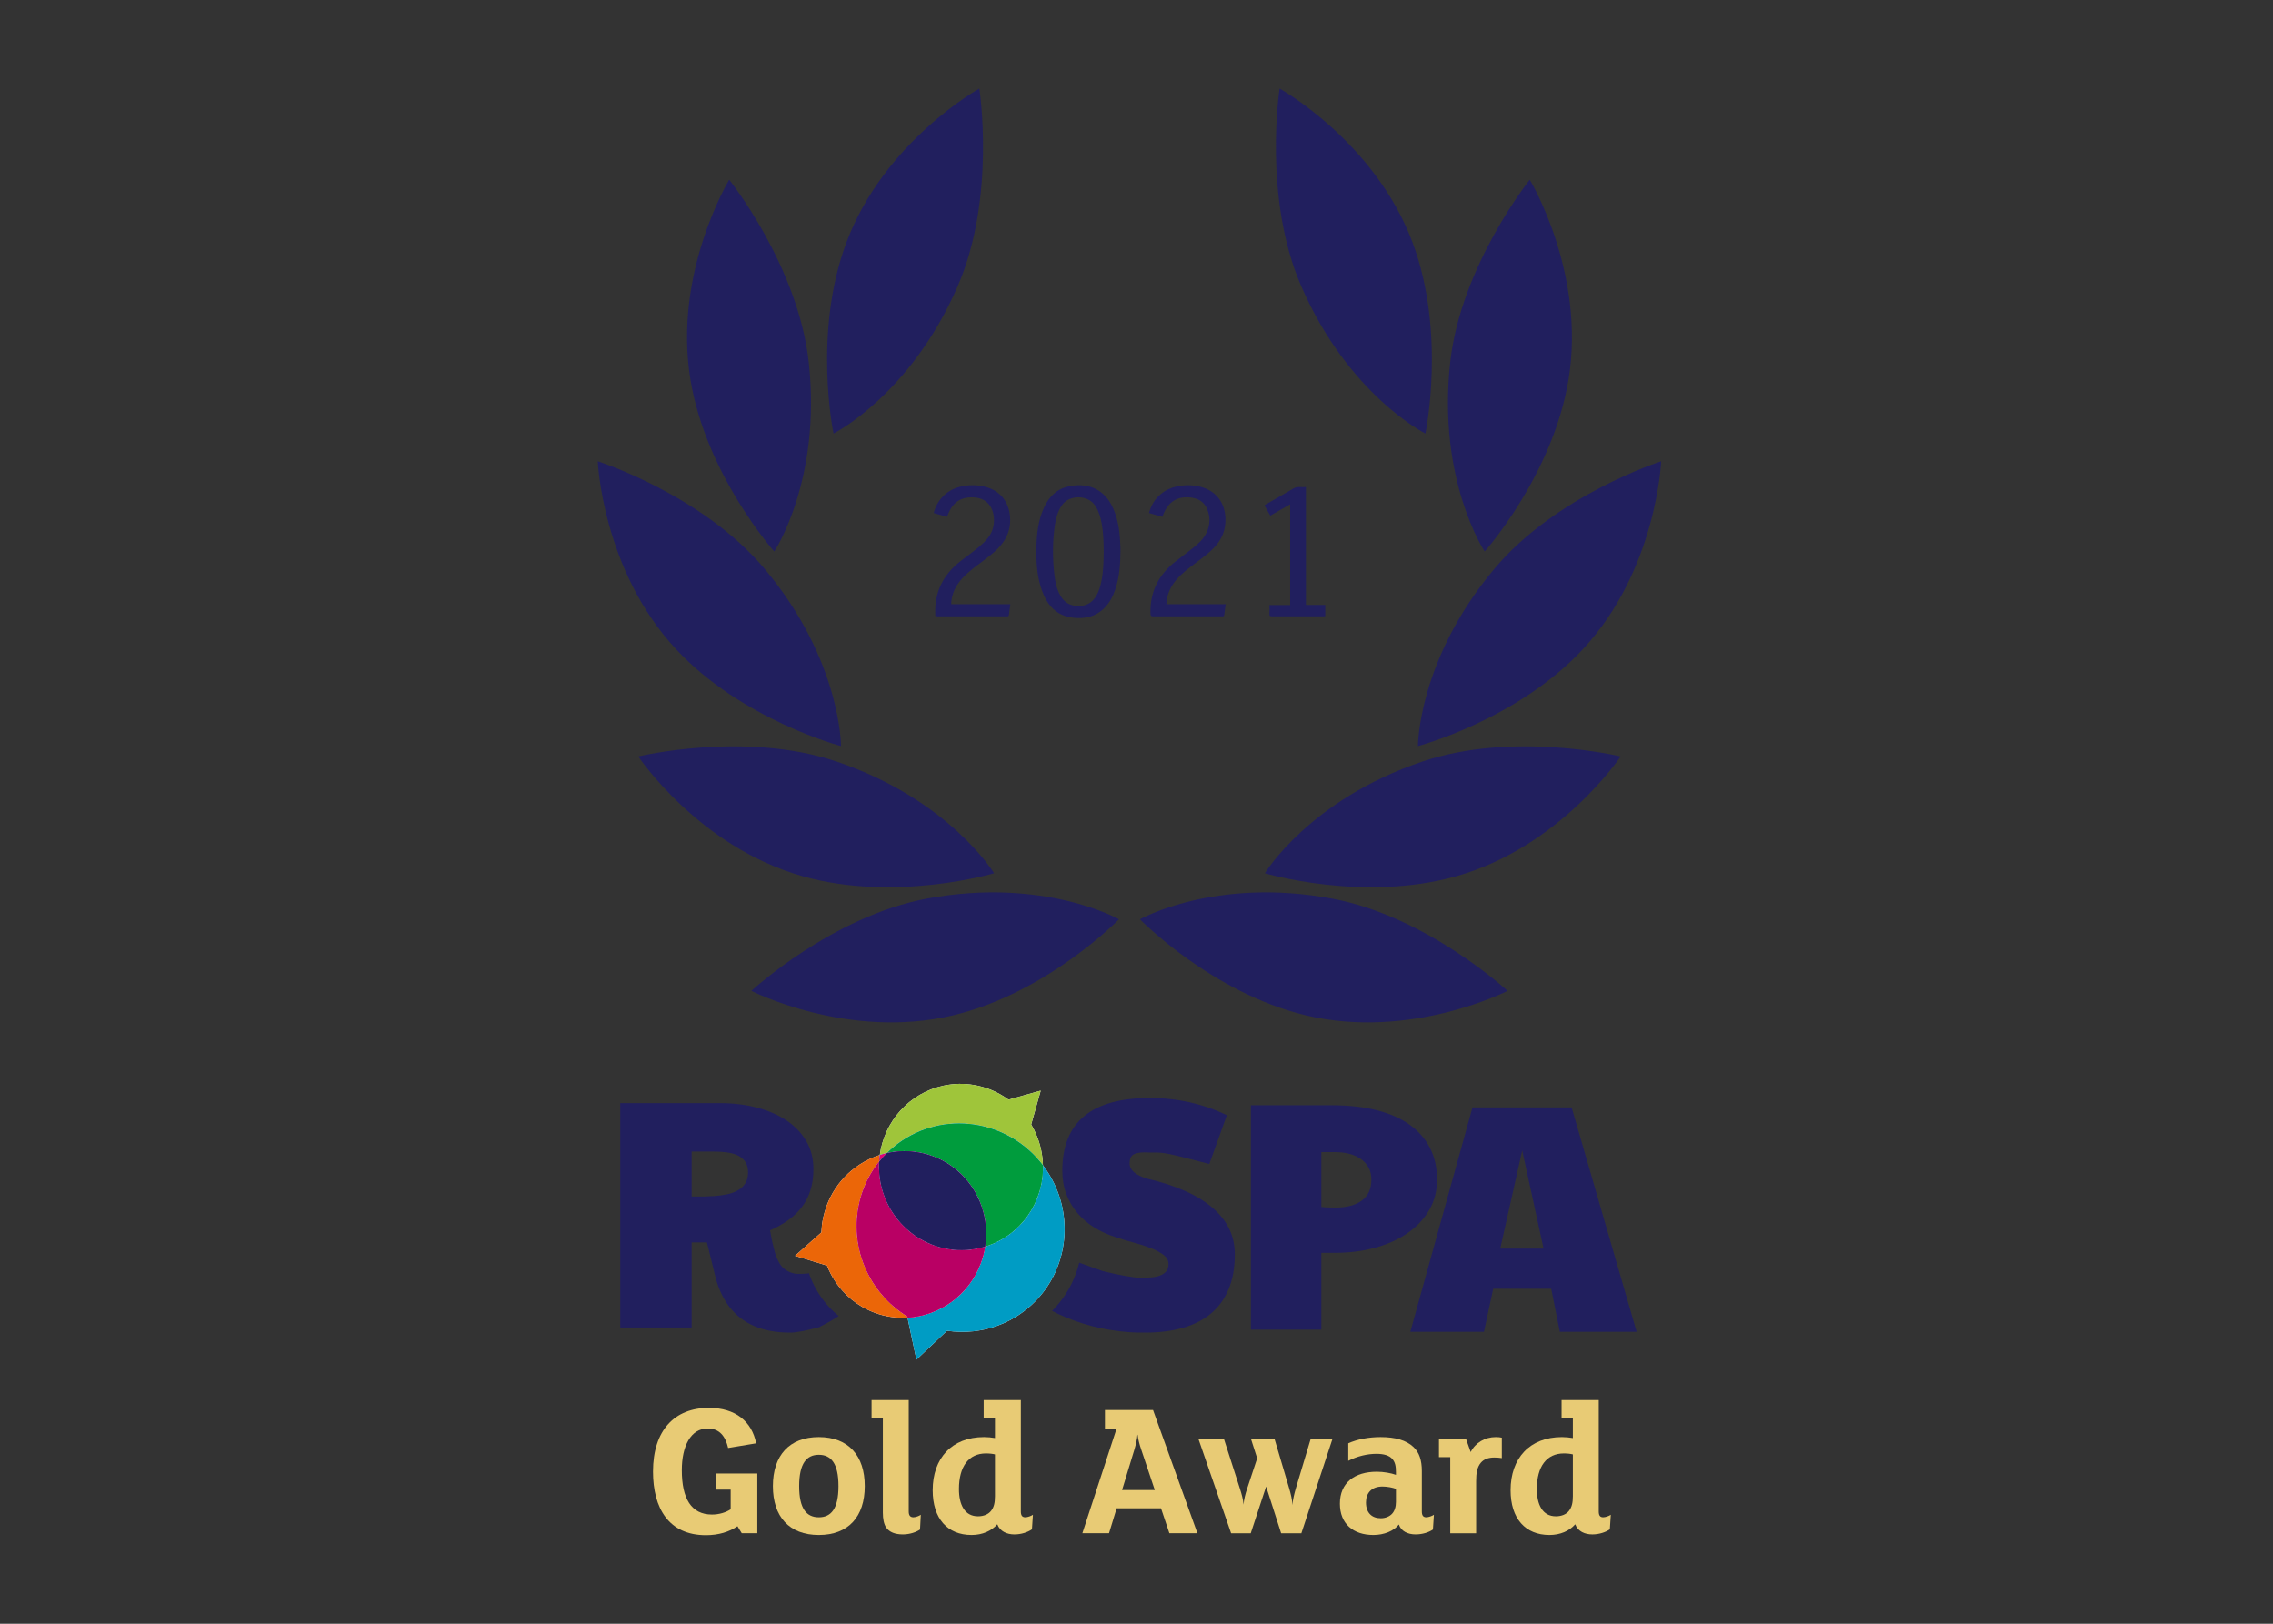 <?xml version="1.0" encoding="UTF-8"?> <svg xmlns="http://www.w3.org/2000/svg" xmlns:xlink="http://www.w3.org/1999/xlink" width="308px" height="220px" viewBox="0 0 308 220" version="1.1"><rect x="0" y="0" width="308" height="220" fill="#333333" stroke="none"/><title>Artboard</title><g id="Artboard" stroke="none" stroke-width="1" fill="none" fill-rule="evenodd"><g id="Group" transform="translate(81, 12)"><path d="M21.62,195.735 L19.511,195.735 L18.93,194.786 C17.823,195.551 16.372,195.999 14.658,195.999 C9.62,195.999 7.484,192.359 7.484,187.374 C7.484,181.783 10.412,178.75 15.053,178.75 C18.694,178.75 20.883,180.622 21.462,183.55 L17.665,184.183 C17.296,182.627 16.53,181.545 14.895,181.545 C12.601,181.545 11.387,183.919 11.387,187.19 C11.387,191.014 12.653,193.203 15.476,193.203 C16.451,193.203 17.375,192.913 18.008,192.491 L18.008,189.827 L16.003,189.827 L16.003,187.638 L21.62,187.638 L21.62,195.735 Z" id="Fill-1" fill="#E8CB75"></path><path d="M29.955,185.106 C28.32,185.106 27.291,186.241 27.291,189.352 C27.291,192.465 28.32,193.573 29.955,193.573 C31.59,193.573 32.619,192.465 32.619,189.352 C32.619,186.241 31.59,185.106 29.955,185.106 M29.955,195.972 C25.946,195.972 23.731,193.493 23.731,189.352 C23.731,185.211 25.946,182.706 29.955,182.706 C33.964,182.706 36.179,185.211 36.179,189.352 C36.179,193.493 33.964,195.972 29.955,195.972" id="Fill-3" fill="#E8CB75"></path><path d="M43.669,195.234 C43.168,195.577 42.298,195.894 41.348,195.894 C40.267,195.894 39.528,195.577 39.107,194.997 C38.764,194.522 38.632,193.783 38.632,192.94 L38.632,180.175 L37.102,180.175 L37.102,177.695 L42.14,177.695 L42.14,192.781 C42.14,193.336 42.35,193.573 42.773,193.573 C43.089,193.573 43.564,193.389 43.775,193.23 L43.669,195.234 Z" id="Fill-5" fill="#E8CB75"></path><path d="M53.824,185.053 C53.534,184.974 53.086,184.921 52.611,184.921 C50.264,184.921 48.945,186.689 48.945,189.748 C48.945,191.858 49.71,193.441 51.529,193.441 C52.321,193.441 52.954,193.151 53.297,192.702 C53.692,192.201 53.824,191.595 53.824,190.697 L53.824,185.053 Z M58.835,195.208 C58.255,195.604 57.385,195.894 56.462,195.894 C55.459,195.894 54.51,195.498 54.141,194.522 C53.376,195.419 52.11,195.972 50.659,195.972 C47.389,195.972 45.384,193.757 45.384,189.907 C45.384,185.581 47.969,182.706 52.347,182.706 C52.848,182.706 53.376,182.759 53.824,182.838 L53.824,180.175 L52.295,180.175 L52.295,177.695 L57.332,177.695 L57.332,192.781 C57.332,193.335 57.516,193.573 57.939,193.573 C58.255,193.573 58.756,193.388 58.967,193.23 L58.835,195.208 Z" id="Fill-7" fill="#E8CB75"></path><path d="M75.476,189.88 L73.656,184.447 C73.419,183.761 73.208,182.971 73.155,182.39 L73.129,182.39 C73.103,182.918 72.918,183.708 72.707,184.421 L71.045,189.88 L75.476,189.88 Z M81.252,195.735 L77.454,195.735 L76.32,192.359 L70.307,192.359 L69.278,195.735 L65.665,195.735 L70.28,181.626 L68.724,181.626 L68.724,179.04 L75.239,179.04 L81.252,195.735 Z" id="Fill-9" fill="#E8CB75"></path><path d="M99.556,182.944 L95.337,195.736 L92.594,195.736 L90.562,189.406 L88.478,195.736 L85.816,195.736 L81.385,182.944 L84.84,182.944 L87.002,189.67 C87.266,190.487 87.451,191.173 87.504,191.859 C87.556,191.199 87.715,190.487 88.004,189.643 L89.35,185.582 L88.505,182.944 L91.697,182.944 L93.674,189.617 C93.912,190.434 94.097,191.173 94.124,191.911 C94.177,191.199 94.361,190.434 94.599,189.617 L96.603,182.944 L99.556,182.944 Z" id="Fill-11" fill="#E8CB75"></path><path d="M108.154,189.722 C107.758,189.564 106.993,189.405 106.334,189.405 C104.804,189.405 104.093,190.328 104.093,191.567 C104.093,192.965 104.884,193.704 106.097,193.704 C106.73,193.704 107.284,193.468 107.627,193.099 C107.97,192.728 108.154,192.175 108.154,191.489 L108.154,189.722 Z M113.165,195.233 C112.638,195.603 111.767,195.893 110.818,195.893 C109.736,195.893 108.84,195.446 108.55,194.548 C107.864,195.446 106.519,195.972 105.095,195.972 C102.378,195.972 100.558,194.47 100.558,191.726 C100.558,188.879 102.563,187.401 105.569,187.401 C106.492,187.401 107.495,187.585 108.154,187.823 L108.154,187.481 C108.154,186.637 108.048,186.109 107.653,185.661 C107.257,185.212 106.545,184.975 105.516,184.975 C104.277,184.975 102.932,185.292 101.692,185.923 L101.692,183.55 C102.906,182.996 104.488,182.707 106.07,182.707 C108.075,182.707 109.552,183.129 110.528,184.052 C111.319,184.791 111.662,185.845 111.662,187.321 L111.662,192.781 C111.662,193.335 111.847,193.572 112.268,193.572 C112.585,193.572 113.086,193.388 113.297,193.23 L113.165,195.233 Z" id="Fill-13" fill="#E8CB75"></path><path d="M122.502,185.555 C122.238,185.502 121.79,185.476 121.474,185.476 C120.708,185.476 120.076,185.687 119.654,186.188 C119.153,186.795 119.02,187.586 119.02,188.694 L119.02,195.736 L115.513,195.736 L115.513,185.423 L113.983,185.423 L113.983,182.944 L117.649,182.944 L118.282,184.737 C118.915,183.471 120.207,182.707 121.684,182.707 C122.001,182.707 122.265,182.733 122.502,182.786 L122.502,185.555 Z" id="Fill-15" fill="#E8CB75"></path><path d="M132.129,185.053 C131.839,184.974 131.391,184.921 130.916,184.921 C128.569,184.921 127.249,186.689 127.249,189.748 C127.249,191.858 128.014,193.441 129.833,193.441 C130.625,193.441 131.258,193.151 131.601,192.702 C131.996,192.201 132.129,191.595 132.129,190.697 L132.129,185.053 Z M137.139,195.208 C136.56,195.604 135.69,195.894 134.767,195.894 C133.763,195.894 132.815,195.498 132.446,194.522 C131.68,195.419 130.415,195.972 128.964,195.972 C125.694,195.972 123.689,193.757 123.689,189.907 C123.689,185.581 126.273,182.706 130.651,182.706 C131.153,182.706 131.68,182.759 132.129,182.838 L132.129,180.175 L130.6,180.175 L130.6,177.695 L135.637,177.695 L135.637,192.781 C135.637,193.335 135.821,193.573 136.244,193.573 C136.56,193.573 137.06,193.388 137.272,193.23 L137.139,195.208 Z" id="Fill-17" fill="#E8CB75"></path><path d="M48.169,125.564 C60.926,122.522 70.626,112.555 70.626,112.555 C70.626,112.555 60.507,106.814 44.658,109.74 C31.761,112.123 20.816,122.254 20.816,122.254 C20.816,122.254 33.916,128.96 48.169,125.564" id="Fill-19" fill="#211F5E"></path><path d="M27.755,106.72 C40.375,110.288 53.704,106.317 53.704,106.317 C53.704,106.317 47.67,96.37 32.407,91.196 C19.987,86.985 5.49,90.49 5.49,90.49 C5.49,90.49 13.655,102.734 27.755,106.72" id="Fill-21" fill="#211F5E"></path><path d="M10.585,75.939 C19.512,85.547 32.962,89.084 32.962,89.084 C32.962,89.084 32.979,77.45 22.629,65.096 C14.208,55.041 0,50.502 0,50.502 C0,50.502 0.612,65.206 10.585,75.939" id="Fill-23" fill="#211F5E"></path><path d="M12.55,39.397 C14.67,52.339 23.917,62.727 23.917,62.727 C23.917,62.727 30.367,53.045 28.583,37.028 C27.131,23.994 17.809,12.351 17.809,12.351 C17.809,12.351 10.182,24.936 12.55,39.397" id="Fill-25" fill="#211F5E"></path><path d="M33.692,20.848 C29.094,33.13 31.948,46.741 31.948,46.741 C31.948,46.741 42.359,41.551 48.778,26.767 C54.002,14.739 51.707,0 51.707,0 C51.707,0 38.83,7.126 33.692,20.848" id="Fill-27" fill="#211F5E"></path><path d="M95.927,125.564 C83.169,122.522 73.469,112.555 73.469,112.555 C73.469,112.555 83.588,106.814 99.438,109.74 C112.335,112.123 123.279,122.254 123.279,122.254 C123.279,122.254 110.18,128.96 95.927,125.564" id="Fill-29" fill="#211F5E"></path><path d="M116.34,106.72 C103.72,110.288 90.391,106.317 90.391,106.317 C90.391,106.317 96.425,96.37 111.688,91.196 C124.108,86.985 138.606,90.49 138.606,90.49 C138.606,90.49 130.44,102.734 116.34,106.72" id="Fill-31" fill="#211F5E"></path><path d="M133.511,75.939 C124.584,85.547 111.134,89.084 111.134,89.084 C111.134,89.084 111.117,77.45 121.467,65.096 C129.888,55.041 144.096,50.502 144.096,50.502 C144.096,50.502 143.484,65.206 133.511,75.939" id="Fill-33" fill="#211F5E"></path><path d="M131.546,39.397 C129.426,52.339 120.18,62.727 120.18,62.727 C120.18,62.727 113.728,53.045 115.513,37.028 C116.965,23.994 126.287,12.351 126.287,12.351 C126.287,12.351 133.914,24.936 131.546,39.397" id="Fill-35" fill="#211F5E"></path><path d="M110.403,20.848 C115.001,33.13 112.147,46.741 112.147,46.741 C112.147,46.741 101.736,41.551 95.317,26.767 C90.094,14.739 92.388,0 92.388,0 C92.388,0 105.266,7.126 110.403,20.848" id="Fill-37" fill="#211F5E"></path><path d="M99.944,151.613 C101.47,151.613 102.664,151.297 103.529,150.664 C104.393,150.03 104.824,149.079 104.824,147.811 C104.824,147.193 104.699,146.653 104.448,146.192 C104.194,145.73 103.849,145.346 103.411,145.037 C102.971,144.728 102.456,144.492 101.867,144.335 C101.275,144.176 100.635,144.098 99.944,144.098 L98.043,144.098 L98.043,151.527 C98.244,151.556 98.504,151.577 98.821,151.591 C99.138,151.607 99.512,151.613 99.944,151.613 L99.944,151.613 Z M88.497,137.748 L99.469,137.748 C101.744,137.748 103.767,137.97 105.536,138.416 C107.308,138.864 108.799,139.518 110.01,140.381 C111.218,141.246 112.138,142.3 112.774,143.546 C113.405,144.791 113.724,146.213 113.724,147.811 C113.724,149.366 113.364,150.756 112.642,151.979 C111.924,153.205 110.936,154.244 109.685,155.1 C108.433,155.957 106.967,156.612 105.29,157.066 C103.611,157.52 101.816,157.747 99.901,157.747 L98.043,157.747 L98.043,168.157 L88.497,168.157 L88.497,137.748 Z" id="Fill-39" fill="#211F5E"></path><path d="M83.307,151.646 C81.299,149.918 78.342,148.601 74.442,147.694 C72.857,147.217 72.065,146.526 72.065,145.619 C72.065,145.017 72.239,144.616 72.584,144.421 C72.93,144.226 73.425,144.131 74.074,144.131 C74.174,144.131 74.278,144.133 74.386,144.141 C74.495,144.148 74.628,144.152 74.786,144.152 L75.521,144.152 C75.837,144.152 76.139,144.166 76.428,144.194 C76.716,144.224 77.104,144.288 77.594,144.389 C78.083,144.49 78.736,144.644 79.549,144.853 C80.362,145.061 81.466,145.347 82.865,145.706 L85.24,139.097 C82.014,137.542 78.531,136.766 74.786,136.766 C66.896,136.766 62.951,140.048 62.951,146.614 C62.951,147.766 63.131,148.821 63.491,149.778 C63.851,150.735 64.352,151.593 64.992,152.347 C65.632,153.104 66.392,153.755 67.271,154.303 C68.148,154.849 69.099,155.281 70.121,155.598 C70.856,155.858 71.647,156.098 72.497,156.322 C73.347,156.545 74.127,156.793 74.84,157.067 C75.552,157.34 76.148,157.649 76.622,157.995 C77.097,158.341 77.336,158.767 77.336,159.269 C77.336,159.687 77.23,160.018 77.021,160.263 C76.813,160.507 76.536,160.694 76.19,160.825 C75.845,160.955 75.446,161.037 74.992,161.073 C74.538,161.109 74.067,161.128 73.579,161.128 C73.276,161.128 72.922,161.098 72.519,161.041 C72.116,160.984 71.691,160.914 71.245,160.836 C70.799,160.757 70.351,160.666 69.905,160.564 C69.459,160.466 68.45,160.226 68.401,160.211 C67.454,159.879 65.241,159.069 65.237,159.079 C65.217,159.161 65.195,159.242 65.175,159.325 C65.143,159.444 65.111,159.562 65.077,159.681 C65.049,159.777 65.019,159.874 64.988,159.97 C64.952,160.084 64.916,160.201 64.876,160.315 C64.843,160.412 64.806,160.51 64.77,160.609 C64.73,160.718 64.688,160.829 64.644,160.94 C64.606,161.038 64.561,161.137 64.521,161.235 C64.474,161.343 64.431,161.449 64.381,161.554 C64.337,161.655 64.287,161.753 64.241,161.852 C64.19,161.955 64.142,162.058 64.09,162.16 C64.038,162.259 63.983,162.357 63.93,162.456 C63.874,162.554 63.822,162.653 63.765,162.751 C63.708,162.851 63.647,162.948 63.586,163.045 C63.529,163.14 63.472,163.235 63.412,163.329 C63.348,163.429 63.28,163.524 63.212,163.623 C63.152,163.713 63.091,163.803 63.027,163.89 C62.956,163.989 62.88,164.087 62.807,164.183 C62.744,164.27 62.681,164.354 62.614,164.438 C62.534,164.538 62.451,164.633 62.368,164.731 C62.301,164.81 62.238,164.891 62.168,164.967 C62.079,165.067 61.985,165.167 61.893,165.263 C61.827,165.337 61.764,165.409 61.694,165.478 C61.651,165.521 61.605,165.563 61.562,165.607 C62.771,166.252 64.076,166.789 65.464,167.232 C65.554,167.262 65.644,167.29 65.732,167.319 C65.845,167.355 65.958,167.388 66.071,167.421 C67.47,167.85 68.953,168.156 70.521,168.341 C70.645,168.357 70.766,168.378 70.893,168.393 C70.966,168.402 71.037,168.404 71.111,168.413 L71.123,168.414 C72.058,168.517 72.947,168.563 73.798,168.547 C73.927,168.55 74.051,168.556 74.182,168.556 C76.082,168.556 77.784,168.341 79.29,167.909 C80.795,167.478 82.065,166.825 83.102,165.954 C84.138,165.084 84.933,163.982 85.488,162.651 C86.042,161.317 86.32,159.744 86.32,157.932 C86.32,155.469 85.315,153.374 83.307,151.646" id="Fill-41" fill="#211F5E"></path><path d="M19.977,148.353 C19.718,148.75 19.372,149.065 18.941,149.302 C18.509,149.541 18.023,149.714 17.483,149.822 C16.942,149.93 16.392,150.005 15.832,150.049 L14.405,150.112 L12.72,150.112 L12.72,144.022 L15.743,144.022 C16.392,144.022 16.997,144.062 17.559,144.141 C18.12,144.221 18.61,144.365 19.029,144.573 C19.445,144.782 19.773,145.071 20.009,145.438 C20.248,145.805 20.366,146.269 20.366,146.831 C20.366,147.449 20.236,147.956 19.977,148.353 M32.519,166.199 C32.449,166.141 32.383,166.08 32.316,166.021 C32.221,165.939 32.127,165.858 32.035,165.773 C31.965,165.708 31.898,165.641 31.829,165.574 C31.745,165.493 31.66,165.412 31.576,165.327 C31.509,165.257 31.442,165.185 31.375,165.113 C31.297,165.03 31.22,164.948 31.145,164.863 C31.078,164.788 31.015,164.711 30.951,164.634 C30.88,164.549 30.808,164.465 30.738,164.381 C30.674,164.3 30.613,164.218 30.552,164.135 C30.486,164.052 30.422,163.968 30.36,163.882 C30.297,163.798 30.241,163.711 30.183,163.624 C30.172,163.609 30.16,163.593 30.151,163.578 C30.102,163.507 30.053,163.438 30.008,163.366 C29.951,163.279 29.895,163.187 29.84,163.098 C29.788,163.011 29.733,162.926 29.681,162.839 C29.628,162.744 29.576,162.65 29.524,162.557 C29.477,162.47 29.43,162.382 29.384,162.295 C29.334,162.197 29.285,162.101 29.238,162.001 C29.194,161.916 29.152,161.828 29.111,161.741 C29.064,161.639 29.021,161.537 28.977,161.436 C28.941,161.349 28.904,161.263 28.869,161.176 C28.826,161.071 28.785,160.964 28.745,160.859 C28.73,160.817 28.715,160.776 28.7,160.736 C28.689,160.702 28.677,160.67 28.663,160.638 C28.662,160.627 28.657,160.613 28.651,160.601 C28.642,160.572 28.633,160.543 28.622,160.513 C28.416,160.596 26.956,160.622 26.748,160.577 C26.238,160.471 25.809,160.297 25.463,160.059 C25.119,159.822 24.832,159.513 24.61,159.131 C24.387,158.749 24.189,158.284 24.015,157.738 L23.779,156.808 C23.75,156.694 23.712,156.549 23.672,156.377 C23.628,156.203 23.584,155.995 23.541,155.749 L23.346,154.692 C24.268,154.289 25.093,153.829 25.82,153.309 C26.547,152.792 27.162,152.196 27.666,151.528 C28.171,150.859 28.555,150.102 28.823,149.261 C29.087,148.416 29.221,147.465 29.221,146.398 C29.221,144.958 28.893,143.685 28.239,142.576 C27.584,141.468 26.683,140.535 25.538,139.778 C24.393,139.023 23.052,138.447 21.512,138.052 C19.971,137.655 18.323,137.457 16.566,137.457 L3.046,137.457 L3.046,167.867 L12.72,167.867 L12.72,156.332 L14.794,156.332 L16.003,161.257 C16.428,162.768 17.044,164.041 17.849,165.082 C19.645,167.399 22.381,168.558 26.069,168.558 C26.872,168.558 28.168,168.316 29.945,167.834 C30.015,167.816 30.079,167.8 30.151,167.781 L30.151,167.733 C31.034,167.302 31.869,166.83 32.654,166.305 C32.608,166.27 32.562,166.237 32.519,166.199" id="Fill-43" fill="#211F5E"></path><path d="M38.569,142.846 C38.578,142.819 38.585,142.793 38.594,142.765 C38.585,142.793 38.578,142.819 38.569,142.846" id="Fill-45" fill="#FFFFFF"></path><path d="M38.35,143.728 C38.36,143.68 38.37,143.631 38.38,143.584 C38.37,143.631 38.36,143.68 38.35,143.728" id="Fill-47" fill="#FFFFFF"></path><path d="M34.337,146.636 C34.367,146.611 34.395,146.585 34.426,146.563 C34.395,146.585 34.367,146.611 34.337,146.636" id="Fill-49" fill="#FFFFFF"></path><path d="M33.442,147.481 C33.458,147.464 33.475,147.446 33.493,147.429 C33.475,147.446 33.458,147.464 33.442,147.481" id="Fill-51" fill="#FFFFFF"></path><path d="M33.875,147.049 C33.903,147.022 33.932,146.996 33.962,146.968 C33.932,146.996 33.903,147.022 33.875,147.049" id="Fill-53" fill="#FFFFFF"></path><path d="M34.837,146.237 C34.858,146.222 34.879,146.206 34.9,146.189 C34.879,146.206 34.858,146.222 34.837,146.237" id="Fill-55" fill="#FFFFFF"></path><path d="M37.614,144.699 C37.62,144.698 37.626,144.694 37.633,144.693 C37.626,144.694 37.62,144.698 37.614,144.699" id="Fill-57" fill="#FFFFFF"></path><path d="M38.594,142.765 C38.661,142.539 38.737,142.32 38.817,142.099 C38.737,142.32 38.661,142.539 38.594,142.765" id="Fill-59" fill="#1BB6CA"></path><path d="M38.215,144.489 C38.25,144.233 38.297,143.979 38.349,143.727 C38.297,143.979 38.25,144.233 38.215,144.489" id="Fill-61" fill="#1BB6CA"></path><path d="M38.381,143.583 C38.437,143.335 38.499,143.089 38.568,142.846 C38.499,143.089 38.437,143.335 38.381,143.583" id="Fill-63" fill="#1BB6CA"></path><path d="M39.188,144.227 C39.468,143.948 39.761,143.677 40.071,143.418 C46.01,138.47 54.898,139.343 59.925,145.372 C60.063,145.537 60.194,145.704 60.322,145.874 L60.322,145.872 C60.312,145.53 60.288,145.187 60.247,144.841 C60.246,144.834 60.244,144.825 60.244,144.819 C60.201,144.476 60.147,144.131 60.072,143.787 C59.94,143.165 59.759,142.565 59.532,141.992 C59.306,141.419 59.038,140.871 58.73,140.353 L60.023,135.77 L55.67,136.991 C54.902,136.429 54.063,135.967 53.179,135.615 C52.824,135.476 52.463,135.355 52.095,135.252 C51.726,135.149 51.353,135.064 50.972,135.001 C49.645,134.775 48.255,134.794 46.859,135.092 L46.858,135.093 C46.598,135.149 46.345,135.216 46.094,135.288 C46.034,135.305 45.977,135.321 45.92,135.34 C45.675,135.416 45.433,135.499 45.196,135.589 C45.164,135.6 45.134,135.614 45.104,135.628 C44.888,135.712 44.676,135.804 44.47,135.903 C44.422,135.925 44.372,135.949 44.324,135.972 C44.1,136.082 43.88,136.198 43.665,136.324 C43.624,136.347 43.584,136.372 43.545,136.396 C43.352,136.51 43.164,136.629 42.98,136.755 C42.947,136.779 42.912,136.8 42.876,136.825 C42.675,136.967 42.479,137.115 42.287,137.269 C42.245,137.302 42.205,137.337 42.164,137.371 C41.983,137.519 41.807,137.675 41.637,137.834 C41.623,137.848 41.608,137.862 41.595,137.874 C41.415,138.047 41.241,138.224 41.074,138.408 C41.036,138.447 41.002,138.488 40.964,138.528 C40.799,138.715 40.637,138.905 40.483,139.101 C40.478,139.107 40.473,139.115 40.468,139.121 C40.321,139.315 40.179,139.513 40.041,139.715 C40.014,139.757 39.986,139.798 39.957,139.843 C39.822,140.049 39.692,140.261 39.569,140.478 C39.554,140.504 39.539,140.533 39.524,140.56 C39.414,140.76 39.308,140.966 39.21,141.172 C39.192,141.212 39.173,141.249 39.154,141.289 C39.05,141.516 38.952,141.745 38.863,141.978 C38.848,142.019 38.833,142.06 38.818,142.099 C38.738,142.318 38.662,142.54 38.595,142.766 C38.586,142.792 38.576,142.819 38.569,142.845 C38.497,143.088 38.435,143.335 38.382,143.583 C38.369,143.63 38.359,143.68 38.349,143.728 C38.297,143.979 38.251,144.232 38.217,144.489 C38.536,144.387 38.86,144.299 39.188,144.227" id="Fill-65" fill="#FFFFFF"></path><path d="M39.188,144.227 C39.468,143.948 39.761,143.677 40.071,143.418 C46.01,138.47 54.898,139.343 59.925,145.372 C60.063,145.537 60.194,145.704 60.322,145.874 L60.322,145.872 C60.312,145.53 60.288,145.187 60.247,144.841 C60.246,144.834 60.244,144.825 60.244,144.819 C60.201,144.476 60.147,144.131 60.072,143.787 C59.94,143.165 59.759,142.565 59.532,141.992 C59.306,141.419 59.038,140.871 58.73,140.353 L60.023,135.77 L55.67,136.991 C54.902,136.429 54.063,135.967 53.179,135.615 C52.824,135.476 52.463,135.355 52.095,135.252 C51.726,135.149 51.353,135.064 50.972,135.001 C49.645,134.775 48.255,134.794 46.859,135.092 L46.858,135.093 C46.598,135.149 46.345,135.216 46.094,135.288 C46.034,135.305 45.977,135.321 45.92,135.34 C45.675,135.416 45.433,135.499 45.196,135.589 C45.164,135.6 45.134,135.614 45.104,135.628 C44.888,135.712 44.676,135.804 44.47,135.903 C44.422,135.925 44.372,135.949 44.324,135.972 C44.1,136.082 43.88,136.198 43.665,136.324 C43.624,136.347 43.584,136.372 43.545,136.396 C43.352,136.51 43.164,136.629 42.98,136.755 C42.947,136.779 42.912,136.8 42.876,136.825 C42.675,136.967 42.479,137.115 42.287,137.269 C42.245,137.302 42.205,137.337 42.164,137.371 C41.983,137.519 41.807,137.675 41.637,137.834 C41.623,137.848 41.608,137.862 41.595,137.874 C41.415,138.047 41.241,138.224 41.074,138.408 C41.036,138.447 41.002,138.488 40.964,138.528 C40.799,138.715 40.637,138.905 40.483,139.101 C40.478,139.107 40.473,139.115 40.468,139.121 C40.321,139.315 40.179,139.513 40.041,139.715 C40.014,139.757 39.986,139.798 39.957,139.843 C39.822,140.049 39.692,140.261 39.569,140.478 C39.554,140.504 39.539,140.533 39.524,140.56 C39.414,140.76 39.308,140.966 39.21,141.172 C39.192,141.212 39.173,141.249 39.154,141.289 C39.05,141.516 38.952,141.745 38.863,141.978 C38.848,142.019 38.833,142.06 38.818,142.099 C38.738,142.318 38.662,142.54 38.595,142.766 C38.586,142.792 38.576,142.819 38.569,142.845 C38.497,143.088 38.435,143.335 38.382,143.583 C38.369,143.63 38.359,143.68 38.349,143.728 C38.297,143.979 38.251,144.232 38.217,144.489 C38.536,144.387 38.86,144.299 39.188,144.227" id="Fill-67" fill="#9FC53A"></path><path d="M34.901,146.189 C35.736,145.569 36.65,145.069 37.615,144.699 C36.65,145.069 35.736,145.569 34.901,146.189" id="Fill-69" fill="#E10577"></path><path d="M33.962,146.969 C34.085,146.855 34.209,146.743 34.337,146.636 C34.209,146.743 34.085,146.855 33.962,146.969" id="Fill-71" fill="#E10577"></path><path d="M34.427,146.562 C34.561,146.452 34.697,146.342 34.836,146.238 C34.697,146.342 34.561,146.452 34.427,146.562" id="Fill-73" fill="#E10577"></path><path d="M37.633,144.692 C37.824,144.62 38.02,144.551 38.215,144.489 C38.02,144.551 37.824,144.62 37.633,144.692" id="Fill-75" fill="#E10577"></path><path d="M33.442,147.481 C33.159,147.779 32.891,148.094 32.638,148.424 C32.891,148.094 33.159,147.779 33.442,147.481" id="Fill-77" fill="#E10577"></path><path d="M33.493,147.429 C33.617,147.3 33.745,147.172 33.876,147.049 C33.745,147.172 33.617,147.3 33.493,147.429" id="Fill-79" fill="#E10577"></path><path d="M33.152,162.881 C33.919,163.74 34.824,164.486 35.854,165.079 C34.824,164.486 33.919,163.74 33.152,162.881" id="Fill-81" fill="#E10577"></path><path d="M41.935,166.344 C40.641,165.549 39.448,164.534 38.421,163.299 C34.006,158.005 34.039,150.501 38.13,145.396 C38.146,145.091 38.174,144.789 38.216,144.488 C38.019,144.55 37.826,144.619 37.633,144.692 C37.628,144.694 37.62,144.697 37.614,144.698 C36.649,145.068 35.735,145.569 34.9,146.189 C34.88,146.204 34.858,146.22 34.835,146.237 C34.698,146.342 34.56,146.451 34.426,146.561 C34.396,146.587 34.368,146.611 34.337,146.636 C34.209,146.743 34.085,146.855 33.962,146.968 C33.934,146.995 33.904,147.023 33.875,147.049 C33.745,147.172 33.617,147.299 33.492,147.428 C33.475,147.446 33.458,147.463 33.441,147.481 C33.158,147.778 32.89,148.093 32.637,148.423 C32.61,148.464 32.58,148.505 32.552,148.544 C32.46,148.666 32.37,148.79 32.285,148.918 C32.245,148.975 32.208,149.034 32.171,149.091 C32.096,149.206 32.023,149.32 31.952,149.438 C31.914,149.503 31.874,149.568 31.836,149.634 C31.77,149.749 31.707,149.866 31.645,149.984 C31.608,150.052 31.57,150.119 31.537,150.189 C31.473,150.314 31.41,150.444 31.352,150.574 C31.323,150.635 31.295,150.696 31.266,150.758 C31.182,150.95 31.104,151.145 31.028,151.343 L31.028,151.345 C30.98,151.472 30.944,151.6 30.902,151.728 C30.641,152.502 30.46,153.286 30.371,154.068 C30.336,154.372 30.314,154.674 30.304,154.977 L26.731,158.149 L31.069,159.475 C31.208,159.831 31.364,160.18 31.539,160.521 C31.712,160.861 31.902,161.191 32.11,161.512 C32.213,161.672 32.321,161.83 32.433,161.985 C32.656,162.295 32.896,162.594 33.152,162.88 C33.919,163.739 34.824,164.486 35.854,165.079 C36.026,165.178 36.201,165.272 36.379,165.363 C36.737,165.543 37.107,165.705 37.49,165.848 C37.5,165.854 37.51,165.855 37.52,165.86 C37.692,165.924 37.866,165.984 38.041,166.039 C38.082,166.051 38.123,166.061 38.164,166.075 C38.308,166.118 38.453,166.161 38.597,166.199 C38.634,166.208 38.671,166.216 38.71,166.225 C38.86,166.261 39.009,166.298 39.16,166.329 C39.183,166.334 39.207,166.338 39.231,166.343 C39.396,166.374 39.56,166.405 39.724,166.428 C39.738,166.431 39.752,166.431 39.765,166.435 C39.94,166.459 40.115,166.482 40.29,166.499 L40.306,166.499 C40.864,166.552 41.423,166.562 41.976,166.53 L41.935,166.344 Z" id="Fill-83" fill="#FFFFFF"></path><path d="M41.935,166.344 C40.641,165.549 39.448,164.534 38.421,163.299 C34.006,158.005 34.039,150.501 38.13,145.396 C38.146,145.091 38.174,144.789 38.216,144.488 C38.019,144.55 37.826,144.619 37.633,144.692 C37.628,144.694 37.62,144.697 37.614,144.698 C36.649,145.068 35.735,145.569 34.9,146.189 C34.88,146.204 34.858,146.22 34.835,146.237 C34.698,146.342 34.56,146.451 34.426,146.561 C34.396,146.587 34.368,146.611 34.337,146.636 C34.209,146.743 34.085,146.855 33.962,146.968 C33.934,146.995 33.904,147.023 33.875,147.049 C33.745,147.172 33.617,147.299 33.492,147.428 C33.475,147.446 33.458,147.463 33.441,147.481 C33.158,147.778 32.89,148.093 32.637,148.423 C32.61,148.464 32.58,148.505 32.552,148.544 C32.46,148.666 32.37,148.79 32.285,148.918 C32.245,148.975 32.208,149.034 32.171,149.091 C32.096,149.206 32.023,149.32 31.952,149.438 C31.914,149.503 31.874,149.568 31.836,149.634 C31.77,149.749 31.707,149.866 31.645,149.984 C31.608,150.052 31.57,150.119 31.537,150.189 C31.473,150.314 31.41,150.444 31.352,150.574 C31.323,150.635 31.295,150.696 31.266,150.758 C31.182,150.95 31.104,151.145 31.028,151.343 L31.028,151.345 C30.98,151.472 30.944,151.6 30.902,151.728 C30.641,152.502 30.46,153.286 30.371,154.068 C30.336,154.372 30.314,154.674 30.304,154.977 L26.731,158.149 L31.069,159.475 C31.208,159.831 31.364,160.18 31.539,160.521 C31.712,160.861 31.902,161.191 32.11,161.512 C32.213,161.672 32.321,161.83 32.433,161.985 C32.656,162.295 32.896,162.594 33.152,162.88 C33.919,163.739 34.824,164.486 35.854,165.079 C36.026,165.178 36.201,165.272 36.379,165.363 C36.737,165.543 37.107,165.705 37.49,165.848 C37.5,165.854 37.51,165.855 37.52,165.86 C37.692,165.924 37.866,165.984 38.041,166.039 C38.082,166.051 38.123,166.061 38.164,166.075 C38.308,166.118 38.453,166.161 38.597,166.199 C38.634,166.208 38.671,166.216 38.71,166.225 C38.86,166.261 39.009,166.298 39.16,166.329 C39.183,166.334 39.207,166.338 39.231,166.343 C39.396,166.374 39.56,166.405 39.724,166.428 C39.738,166.431 39.752,166.431 39.765,166.435 C39.94,166.459 40.115,166.482 40.29,166.499 L40.306,166.499 C40.864,166.552 41.423,166.562 41.976,166.53 L41.935,166.344 Z" id="Fill-85" fill="#EB6608"></path><path d="M39.188,144.227 C38.86,144.299 38.536,144.387 38.217,144.489 C38.174,144.789 38.147,145.093 38.131,145.397 C38.457,144.99 38.81,144.6 39.188,144.227" id="Fill-87" fill="#FFFFFF"></path><path d="M39.188,144.227 C38.86,144.299 38.536,144.387 38.217,144.489 C38.174,144.789 38.147,145.093 38.131,145.397 C38.457,144.99 38.81,144.6 39.188,144.227" id="Fill-89" fill="#1BB6CA"></path><path d="M39.188,144.227 C38.86,144.299 38.536,144.387 38.217,144.489 C38.174,144.789 38.147,145.093 38.131,145.397 C38.457,144.99 38.81,144.6 39.188,144.227" id="Fill-91" fill="#E10577"></path><path d="M60.424,162.999 C60.497,162.901 60.574,162.806 60.644,162.706 C60.708,162.617 60.769,162.529 60.83,162.437 C60.897,162.34 60.964,162.242 61.027,162.143 C61.089,162.051 61.145,161.956 61.204,161.861 C61.264,161.762 61.325,161.664 61.382,161.565 C61.439,161.468 61.491,161.369 61.544,161.271 C61.599,161.173 61.655,161.073 61.707,160.973 C61.759,160.873 61.807,160.77 61.856,160.668 C61.904,160.569 61.954,160.47 61.998,160.37 C62.045,160.265 62.091,160.157 62.136,160.051 C62.178,159.952 62.22,159.854 62.261,159.754 C62.305,159.645 62.346,159.533 62.385,159.423 C62.422,159.326 62.46,159.228 62.493,159.129 C62.532,159.014 62.569,158.9 62.604,158.786 C62.635,158.688 62.666,158.593 62.693,158.495 C62.728,158.377 62.76,158.258 62.79,158.139 C62.816,158.044 62.841,157.949 62.864,157.853 C62.893,157.732 62.92,157.609 62.946,157.486 C62.967,157.393 62.986,157.299 63.003,157.204 C63.027,157.08 63.049,156.954 63.069,156.83 C63.085,156.737 63.1,156.644 63.112,156.551 C63.131,156.423 63.147,156.294 63.162,156.166 C63.172,156.074 63.182,155.984 63.192,155.893 C63.204,155.761 63.214,155.628 63.224,155.496 C63.229,155.409 63.234,155.322 63.239,155.235 C63.246,155.098 63.249,154.963 63.252,154.826 C63.254,154.742 63.256,154.656 63.256,154.572 C63.256,154.433 63.254,154.293 63.251,154.155 C63.248,154.073 63.246,153.993 63.24,153.911 C63.235,153.767 63.228,153.627 63.218,153.484 C63.21,153.406 63.204,153.328 63.197,153.25 C63.183,153.103 63.168,152.959 63.15,152.814 C63.142,152.739 63.131,152.665 63.121,152.59 C63.101,152.443 63.079,152.296 63.054,152.147 C63.04,152.075 63.027,152.004 63.014,151.935 C62.987,151.782 62.957,151.633 62.925,151.483 C62.91,151.416 62.893,151.349 62.878,151.283 C62.842,151.131 62.803,150.978 62.764,150.824 C62.746,150.762 62.728,150.699 62.709,150.636 C62.666,150.482 62.621,150.327 62.57,150.173 C62.552,150.114 62.532,150.057 62.512,149.998 C62.46,149.839 62.404,149.683 62.346,149.528 C62.325,149.473 62.305,149.421 62.282,149.369 C62.22,149.209 62.157,149.048 62.088,148.89 C62.068,148.843 62.045,148.796 62.026,148.749 C61.951,148.586 61.878,148.423 61.799,148.262 C61.779,148.222 61.756,148.181 61.737,148.141 C61.655,147.975 61.569,147.81 61.477,147.646 C61.46,147.614 61.439,147.578 61.419,147.544 C61.325,147.376 61.228,147.208 61.125,147.042 C61.108,147.016 61.091,146.991 61.074,146.964 C60.966,146.791 60.856,146.62 60.74,146.45 C60.728,146.435 60.718,146.419 60.707,146.404 C60.582,146.227 60.454,146.048 60.321,145.874 C60.461,150.874 57.289,155.428 52.49,156.892 C52.372,157.655 52.176,158.416 51.893,159.167 C50.263,163.516 46.278,166.284 41.975,166.532 L42.534,169.172 L43.182,172.217 L45.253,170.261 L47.324,168.302 C48.512,168.477 49.718,168.503 50.912,168.374 C51.389,168.322 51.864,168.245 52.337,168.145 C53.515,167.892 54.668,167.485 55.766,166.918 C56.204,166.691 56.633,166.439 57.051,166.162 C57.469,165.885 57.877,165.581 58.273,165.251 C58.282,165.244 58.289,165.238 58.298,165.228 C58.471,165.084 58.64,164.935 58.807,164.782 C58.867,164.727 58.924,164.666 58.985,164.609 C59.094,164.505 59.206,164.401 59.311,164.293 C59.378,164.222 59.443,164.15 59.51,164.08 C59.603,163.98 59.696,163.883 59.785,163.782 C59.855,163.705 59.918,163.626 59.984,163.547 C60.066,163.449 60.15,163.351 60.229,163.252 C60.296,163.17 60.361,163.085 60.424,162.999" id="Fill-93" fill="#FFFFFF"></path><path d="M60.424,162.999 C60.497,162.901 60.574,162.806 60.644,162.706 C60.708,162.617 60.769,162.529 60.83,162.437 C60.897,162.34 60.964,162.242 61.027,162.143 C61.089,162.051 61.145,161.956 61.204,161.861 C61.264,161.762 61.325,161.664 61.382,161.565 C61.439,161.468 61.491,161.369 61.544,161.271 C61.599,161.173 61.655,161.073 61.707,160.973 C61.759,160.873 61.807,160.77 61.856,160.668 C61.904,160.569 61.954,160.47 61.998,160.37 C62.045,160.265 62.091,160.157 62.136,160.051 C62.178,159.952 62.22,159.854 62.261,159.754 C62.305,159.645 62.346,159.533 62.385,159.423 C62.422,159.326 62.46,159.228 62.493,159.129 C62.532,159.014 62.569,158.9 62.604,158.786 C62.635,158.688 62.666,158.593 62.693,158.495 C62.728,158.377 62.76,158.258 62.79,158.139 C62.816,158.044 62.841,157.949 62.864,157.853 C62.893,157.732 62.92,157.609 62.946,157.486 C62.967,157.393 62.986,157.299 63.003,157.204 C63.027,157.08 63.049,156.954 63.069,156.83 C63.085,156.737 63.1,156.644 63.112,156.551 C63.131,156.423 63.147,156.294 63.162,156.166 C63.172,156.074 63.182,155.984 63.192,155.893 C63.204,155.761 63.214,155.628 63.224,155.496 C63.229,155.409 63.234,155.322 63.239,155.235 C63.246,155.098 63.249,154.963 63.252,154.826 C63.254,154.742 63.256,154.656 63.256,154.572 C63.256,154.433 63.254,154.293 63.251,154.155 C63.248,154.073 63.246,153.993 63.24,153.911 C63.235,153.767 63.228,153.627 63.218,153.484 C63.21,153.406 63.204,153.328 63.197,153.25 C63.183,153.103 63.168,152.959 63.15,152.814 C63.142,152.739 63.131,152.665 63.121,152.59 C63.101,152.443 63.079,152.296 63.054,152.147 C63.04,152.075 63.027,152.004 63.014,151.935 C62.987,151.782 62.957,151.633 62.925,151.483 C62.91,151.416 62.893,151.349 62.878,151.283 C62.842,151.131 62.803,150.978 62.764,150.824 C62.746,150.762 62.728,150.699 62.709,150.636 C62.666,150.482 62.621,150.327 62.57,150.173 C62.552,150.114 62.532,150.057 62.512,149.998 C62.46,149.839 62.404,149.683 62.346,149.528 C62.325,149.473 62.305,149.421 62.282,149.369 C62.22,149.209 62.157,149.048 62.088,148.89 C62.068,148.843 62.045,148.796 62.026,148.749 C61.951,148.586 61.878,148.423 61.799,148.262 C61.779,148.222 61.756,148.181 61.737,148.141 C61.655,147.975 61.569,147.81 61.477,147.646 C61.46,147.614 61.439,147.578 61.419,147.544 C61.325,147.376 61.228,147.208 61.125,147.042 C61.108,147.016 61.091,146.991 61.074,146.964 C60.966,146.791 60.856,146.62 60.74,146.45 C60.728,146.435 60.718,146.419 60.707,146.404 C60.582,146.227 60.454,146.048 60.321,145.874 C60.461,150.874 57.289,155.428 52.49,156.892 C52.372,157.655 52.176,158.416 51.893,159.167 C50.263,163.516 46.278,166.284 41.975,166.532 L42.534,169.172 L43.182,172.217 L45.253,170.261 L47.324,168.302 C48.512,168.477 49.718,168.503 50.912,168.374 C51.389,168.322 51.864,168.245 52.337,168.145 C53.515,167.892 54.668,167.485 55.766,166.918 C56.204,166.691 56.633,166.439 57.051,166.162 C57.469,165.885 57.877,165.581 58.273,165.251 C58.282,165.244 58.289,165.238 58.298,165.228 C58.471,165.084 58.64,164.935 58.807,164.782 C58.867,164.727 58.924,164.666 58.985,164.609 C59.094,164.505 59.206,164.401 59.311,164.293 C59.378,164.222 59.443,164.15 59.51,164.08 C59.603,163.98 59.696,163.883 59.785,163.782 C59.855,163.705 59.918,163.626 59.984,163.547 C60.066,163.449 60.15,163.351 60.229,163.252 C60.296,163.17 60.361,163.085 60.424,162.999" id="Fill-95" fill="#009CC4"></path><path d="M40.071,143.419 C39.762,143.678 39.469,143.949 39.187,144.228 C41.205,143.78 43.361,143.888 45.431,144.664 C50.452,146.548 53.294,151.721 52.49,156.892 C57.291,155.429 60.462,150.875 60.323,145.873 C60.193,145.704 60.062,145.537 59.923,145.372 C54.899,139.344 46.011,138.469 40.071,143.419" id="Fill-97" fill="#FFFFFF"></path><path d="M40.071,143.419 C39.762,143.678 39.469,143.949 39.187,144.228 C41.205,143.78 43.361,143.888 45.431,144.664 C50.452,146.548 53.294,151.721 52.49,156.892 C57.291,155.429 60.462,150.875 60.323,145.873 C60.193,145.704 60.062,145.537 59.923,145.372 C54.899,139.344 46.011,138.469 40.071,143.419" id="Fill-99" fill="#1BB6CA"></path><path d="M40.071,143.419 C39.762,143.678 39.469,143.949 39.187,144.228 C41.205,143.78 43.361,143.888 45.431,144.664 C50.452,146.548 53.294,151.721 52.49,156.892 C57.291,155.429 60.462,150.875 60.323,145.873 C60.193,145.704 60.062,145.537 59.923,145.372 C54.899,139.344 46.011,138.469 40.071,143.419" id="Fill-101" fill="#009C3D"></path><path d="M38.365,148.437 C38.147,147.414 38.075,146.394 38.129,145.397 C34.039,150.501 34.007,158.006 38.421,163.3 C39.449,164.534 40.64,165.549 41.934,166.344 L41.975,166.532 C46.28,166.285 50.263,163.517 51.893,159.168 C52.176,158.416 52.371,157.655 52.491,156.892 C52.193,156.983 51.888,157.065 51.579,157.132 C45.585,158.415 39.667,154.522 38.365,148.437" id="Fill-103" fill="#FFFFFF"></path><path d="M38.365,148.437 C38.147,147.414 38.075,146.394 38.129,145.397 C34.039,150.501 34.007,158.006 38.421,163.3 C39.449,164.534 40.64,165.549 41.934,166.344 L41.975,166.532 C46.28,166.285 50.263,163.517 51.893,159.168 C52.176,158.416 52.371,157.655 52.491,156.892 C52.193,156.983 51.888,157.065 51.579,157.132 C45.585,158.415 39.667,154.522 38.365,148.437" id="Fill-105" fill="#E10577"></path><path d="M38.365,148.437 C38.147,147.414 38.075,146.394 38.129,145.397 C34.039,150.501 34.007,158.006 38.421,163.3 C39.449,164.534 40.64,165.549 41.934,166.344 L41.975,166.532 C46.28,166.285 50.263,163.517 51.893,159.168 C52.176,158.416 52.371,157.655 52.491,156.892 C52.193,156.983 51.888,157.065 51.579,157.132 C45.585,158.415 39.667,154.522 38.365,148.437" id="Fill-107" fill="#B90064"></path><path d="M45.431,144.665 C43.362,143.888 41.204,143.781 39.187,144.228 C38.809,144.602 38.457,144.991 38.13,145.398 C38.075,146.393 38.145,147.413 38.364,148.438 C39.669,154.524 45.584,158.415 51.579,157.131 C51.889,157.067 52.192,156.984 52.489,156.893 C53.295,151.721 50.453,146.547 45.431,144.665" id="Fill-109" fill="#FFFFFF"></path><path d="M45.431,144.665 C43.362,143.888 41.204,143.781 39.187,144.228 C38.809,144.602 38.457,144.991 38.13,145.398 C38.075,146.393 38.145,147.413 38.364,148.438 C39.669,154.524 45.584,158.415 51.579,157.131 C51.889,157.067 52.192,156.984 52.489,156.893 C53.295,151.721 50.453,146.547 45.431,144.665" id="Fill-111" fill="#1BB6CA"></path><path d="M45.431,144.665 C43.362,143.888 41.204,143.781 39.187,144.228 C38.809,144.602 38.457,144.991 38.13,145.398 C38.075,146.393 38.145,147.413 38.364,148.438 C39.669,154.524 45.584,158.415 51.579,157.131 C51.889,157.067 52.192,156.984 52.489,156.893 C53.295,151.721 50.453,146.547 45.431,144.665" id="Fill-113" fill="#E10577"></path><path d="M45.431,144.665 C43.362,143.888 41.204,143.781 39.187,144.228 C38.809,144.602 38.457,144.991 38.13,145.398 C38.075,146.393 38.145,147.413 38.364,148.438 C39.669,154.524 45.584,158.415 51.579,157.131 C51.889,157.067 52.192,156.984 52.489,156.893 C53.295,151.721 50.453,146.547 45.431,144.665" id="Fill-115" fill="#211F5E"></path><path d="M128.159,157.173 L125.265,143.87 L122.285,157.173 L128.159,157.173 Z M118.526,138.038 L131.96,138.038 L140.771,168.446 L130.362,168.446 L129.196,162.615 L121.334,162.615 L120.082,168.446 L110.103,168.446 L118.526,138.038 Z" id="Fill-117" fill="#211F5E"></path><path d="M68.556,62.738 C68.552,61.455 68.513,60.173 68.279,58.907 C68.126,58.069 67.888,57.264 67.421,56.533 C66.427,54.986 63.831,55.017 62.861,56.504 C62.361,57.27 62.105,58.115 61.967,58.999 C61.605,61.312 61.614,63.634 61.886,65.954 C61.998,66.906 62.202,67.842 62.681,68.691 C63.222,69.646 64.044,70.114 65.144,70.11 C66.233,70.106 67.038,69.636 67.576,68.694 C67.898,68.131 68.082,67.518 68.216,66.889 C68.505,65.52 68.549,64.13 68.556,62.738 M70.825,62.724 C70.814,64.458 70.689,66.178 70.133,67.838 C69.826,68.755 69.397,69.605 68.719,70.307 C67.516,71.555 66.007,71.893 64.353,71.689 C62.179,71.421 60.935,70.038 60.218,68.089 C59.499,66.137 59.394,64.098 59.444,62.046 C59.486,60.331 59.681,58.639 60.353,57.039 C60.986,55.535 61.974,54.363 63.614,53.954 C66.135,53.325 68.63,54.066 69.868,56.943 C70.59,58.622 70.769,60.402 70.823,62.203 C70.829,62.376 70.825,62.55 70.825,62.724" id="Fill-119" fill="#211F5E"></path><path d="M47.328,58.029 C46.715,57.853 46.134,57.687 45.522,57.512 C45.752,56.618 46.173,55.864 46.804,55.228 C47.415,54.612 48.152,54.205 48.987,53.982 C50.132,53.676 51.29,53.666 52.438,53.943 C54.52,54.444 55.753,55.986 55.878,58.149 C55.99,60.1 55.119,61.576 53.705,62.81 C52.754,63.64 51.705,64.342 50.724,65.133 C49.768,65.903 48.9,66.746 48.36,67.873 C48.07,68.477 47.869,69.305 47.902,69.863 L55.909,69.863 C55.837,70.393 55.77,70.873 55.707,71.352 C55.692,71.46 55.632,71.501 55.531,71.501 C55.477,71.501 55.422,71.503 55.368,71.503 C52.26,71.503 49.152,71.503 46.044,71.502 C45.958,71.502 45.873,71.494 45.796,71.49 C45.698,71.374 45.736,71.25 45.732,71.134 C45.632,68.209 46.811,65.897 49.08,64.093 C50.084,63.295 51.153,62.581 52.101,61.714 C52.932,60.954 53.567,60.08 53.673,58.913 C53.719,58.41 53.69,57.913 53.557,57.425 C53.233,56.233 52.356,55.509 51.124,55.409 C49.308,55.26 48.161,55.967 47.475,57.656 C47.431,57.767 47.388,57.877 47.328,58.029" id="Fill-121" fill="#211F5E"></path><path d="M76.498,58.028 C75.886,57.852 75.305,57.685 74.694,57.51 C74.97,56.468 75.487,55.613 76.296,54.939 C76.935,54.407 77.671,54.071 78.483,53.904 C79.563,53.683 80.645,53.686 81.713,53.97 C83.735,54.507 84.932,56.033 85.046,58.124 C85.133,59.734 84.588,61.082 83.483,62.229 C82.724,63.016 81.842,63.651 80.974,64.305 C80.08,64.979 79.181,65.647 78.442,66.5 C77.66,67.404 77.161,68.433 77.058,69.636 C77.053,69.699 77.057,69.763 77.057,69.866 L85.08,69.866 C85.009,70.39 84.944,70.87 84.879,71.35 C84.852,71.548 84.697,71.501 84.575,71.501 C83.249,71.503 81.923,71.503 80.597,71.503 C78.826,71.503 77.054,71.496 75.282,71.509 C74.989,71.511 74.902,71.439 74.893,71.133 C74.805,68.164 76.016,65.832 78.334,64.034 C79.081,63.455 79.839,62.889 80.581,62.303 C81.344,61.702 82.069,61.056 82.495,60.156 C83.007,59.072 83.014,57.965 82.525,56.876 C82.124,55.983 81.366,55.545 80.425,55.423 C78.599,55.186 77.331,55.944 76.645,57.658 C76.601,57.768 76.558,57.878 76.498,58.028" id="Fill-123" fill="#211F5E"></path><path d="M93.819,56.331 C92.907,56.85 92.034,57.347 91.125,57.864 C90.858,57.397 90.601,56.948 90.348,56.506 C90.384,56.384 90.49,56.362 90.571,56.316 C91.804,55.605 93.046,54.908 94.27,54.182 C94.808,53.862 95.365,54.058 95.954,53.983 L95.954,69.964 L98.574,69.964 L98.574,71.453 C98.468,71.535 98.344,71.501 98.228,71.501 C95.946,71.503 93.663,71.498 91.38,71.508 C91.102,71.51 90.988,71.449 91.009,71.15 C91.035,70.774 91.015,70.394 91.015,69.973 L93.819,69.973 L93.819,56.331 Z" id="Fill-125" fill="#211F5E"></path></g></g></svg> 